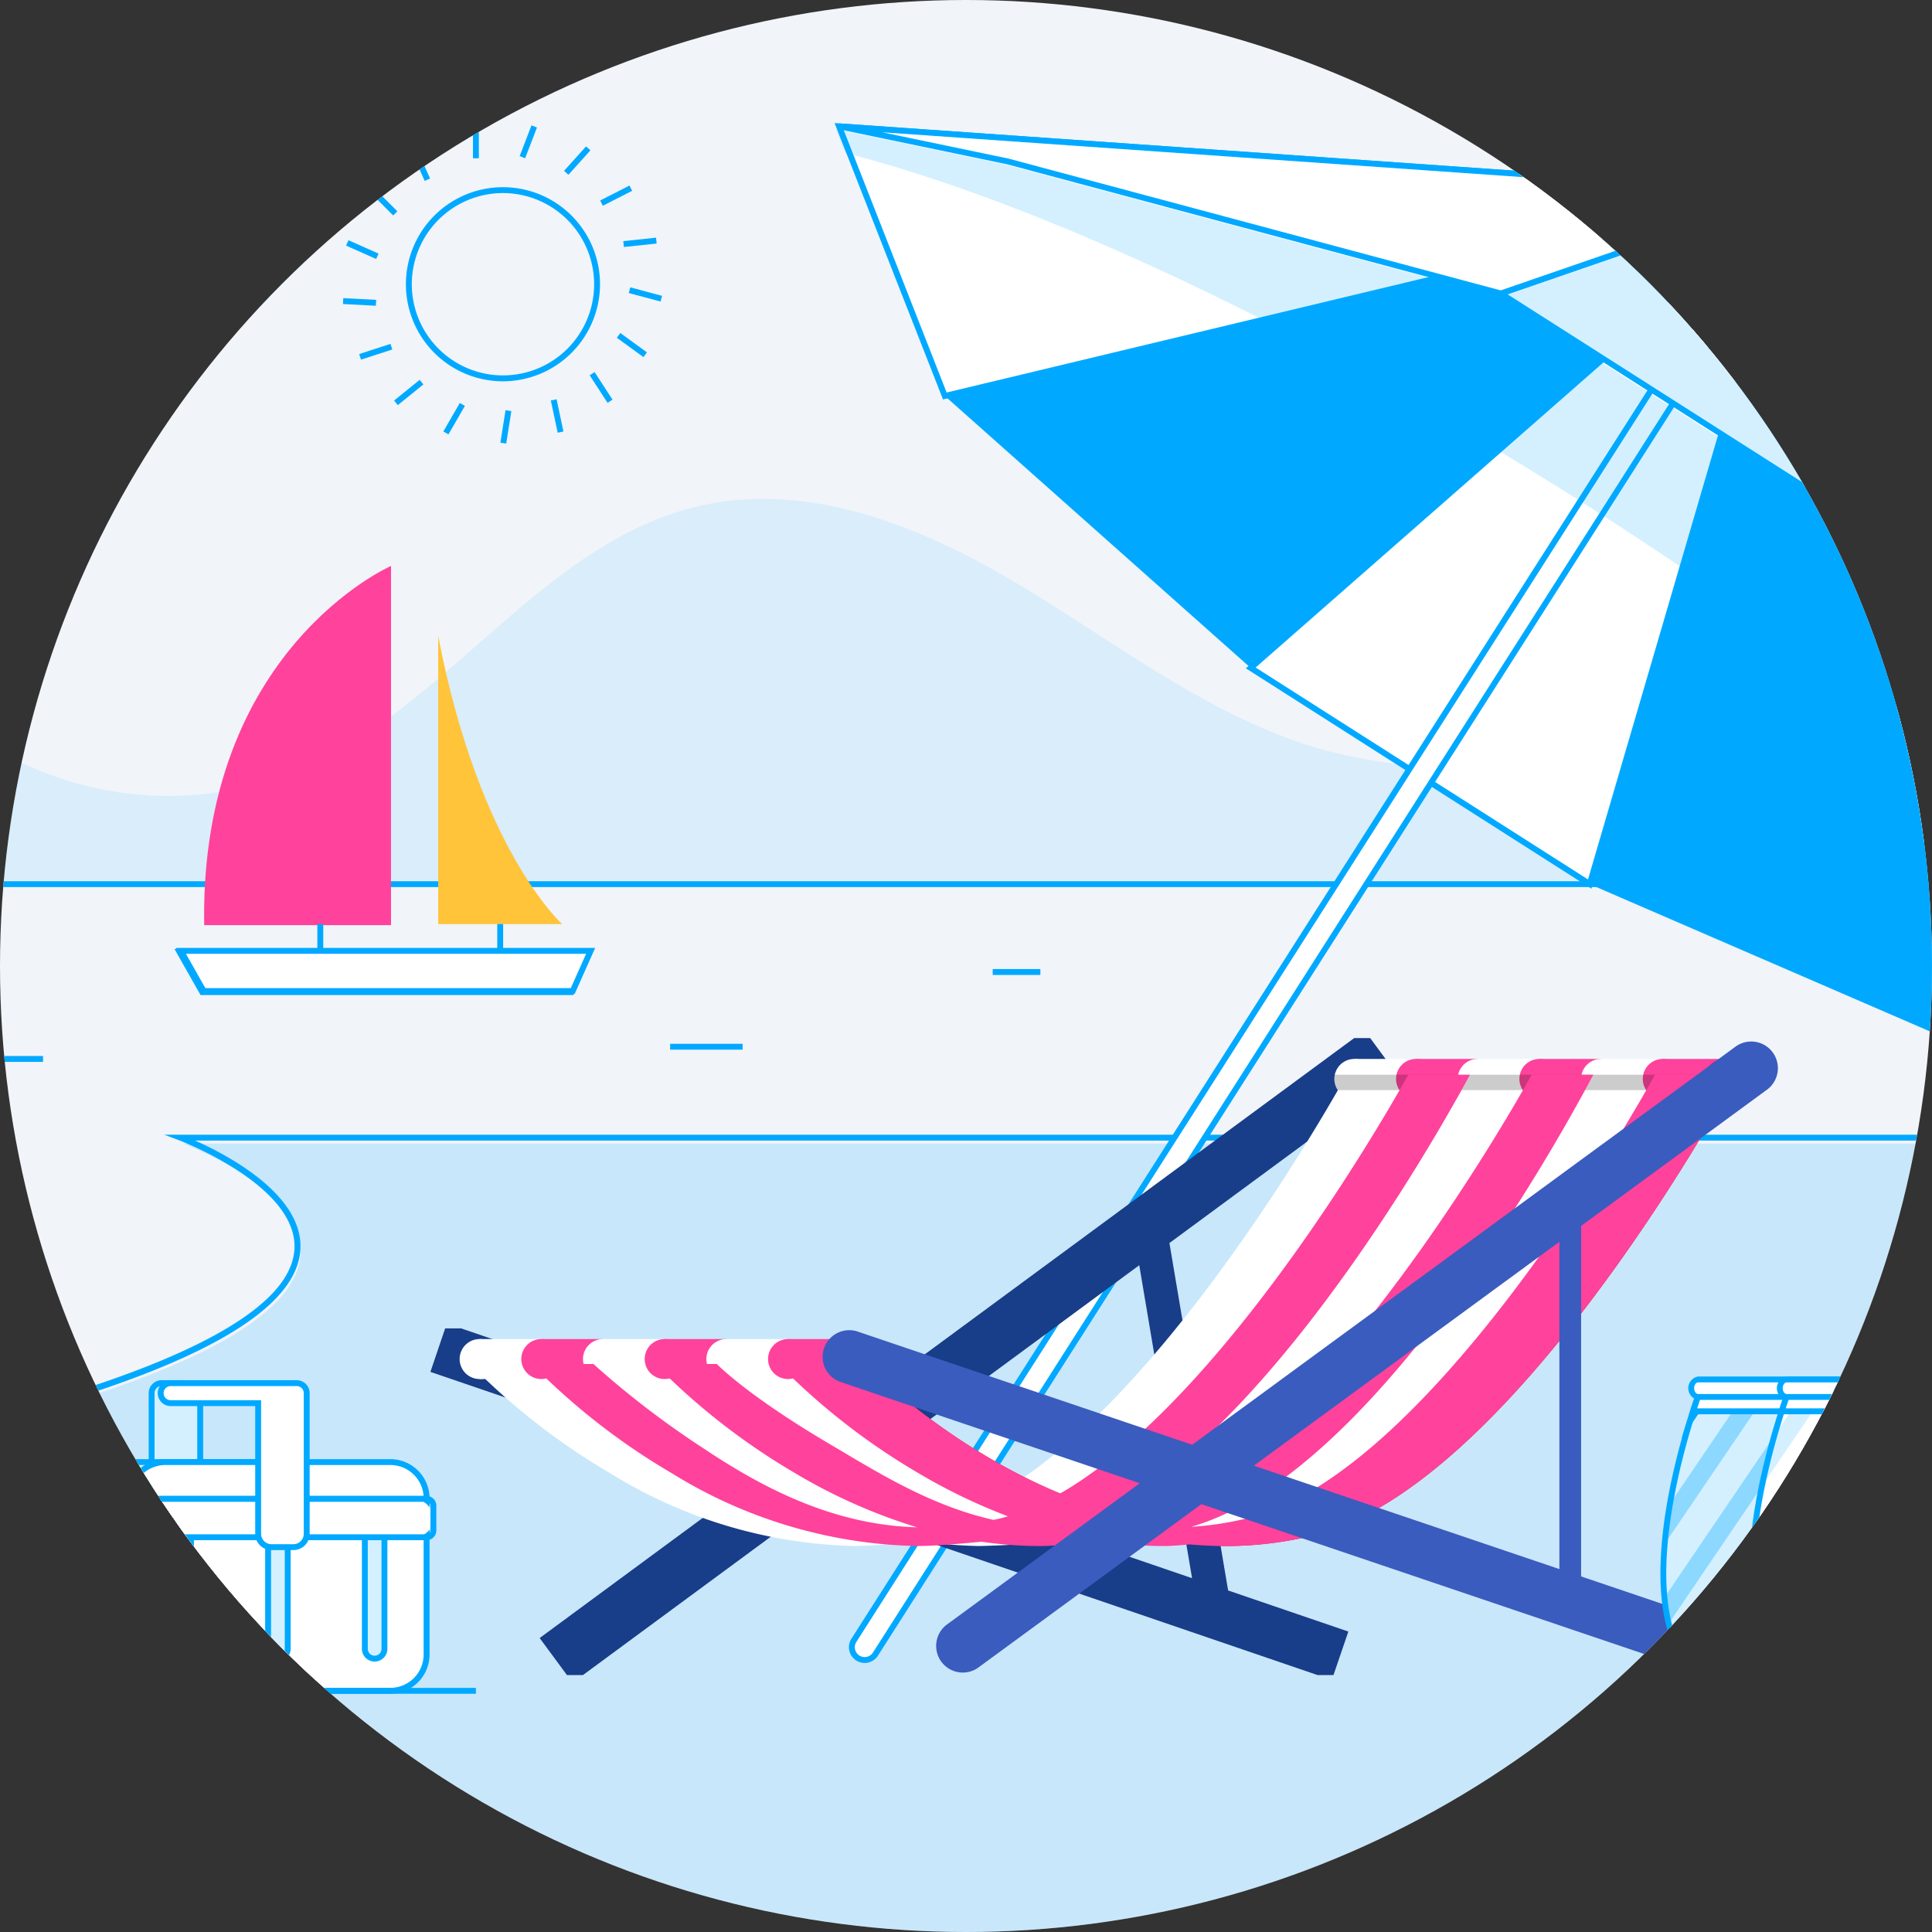 <svg xmlns="http://www.w3.org/2000/svg" xmlns:xlink="http://www.w3.org/1999/xlink" width="145" height="145" viewBox="0 0 145 145">
  <rect x="0" y="0" width="145" height="145" fill="#333333" stroke="none"/>
  <defs>
    <clipPath id="clip-path">
      <circle id="Elipse_1800" data-name="Elipse 1800" cx="72.5" cy="72.5" r="72.5" transform="translate(15796 -8717)" fill="red"/>
    </clipPath>
    <clipPath id="clip-path-2">
      <rect id="Rectángulo_6798" data-name="Rectángulo 6798" width="279.63" height="266.99" fill="none"/>
    </clipPath>
    <clipPath id="clip-path-4">
      <rect id="Rectángulo_6730" data-name="Rectángulo 6730" width="257.934" height="33.41" fill="none"/>
    </clipPath>
    <clipPath id="clip-path-6">
      <rect id="Rectángulo_6733" data-name="Rectángulo 6733" width="279.188" height="110.965" fill="none"/>
    </clipPath>
    <clipPath id="clip-path-7">
      <rect id="Rectángulo_6734" data-name="Rectángulo 6734" width="17.087" height="8.579" fill="none"/>
    </clipPath>
    <clipPath id="clip-path-9">
      <rect id="Rectángulo_6736" data-name="Rectángulo 6736" width="24.235" height="22.993" fill="none"/>
    </clipPath>
    <clipPath id="clip-path-10">
      <rect id="Rectángulo_6737" data-name="Rectángulo 6737" width="106.226" height="67.855" fill="none"/>
    </clipPath>
    <clipPath id="clip-path-11">
      <rect id="Rectángulo_6750" data-name="Rectángulo 6750" width="28.518" height="1.157" fill="none"/>
    </clipPath>
    <clipPath id="clip-path-12">
      <rect id="Rectángulo_6751" data-name="Rectángulo 6751" width="3.644" height="12.308" fill="none"/>
    </clipPath>
    <clipPath id="clip-path-13">
      <rect id="Rectángulo_6752" data-name="Rectángulo 6752" width="22.324" height="14.407" fill="none"/>
    </clipPath>
    <clipPath id="clip-path-14">
      <rect id="Rectángulo_6753" data-name="Rectángulo 6753" width="22.324" height="2.759" fill="none"/>
    </clipPath>
    <clipPath id="clip-path-15">
      <rect id="Rectángulo_6755" data-name="Rectángulo 6755" width="15.991" height="10.549" fill="none"/>
    </clipPath>
    <clipPath id="clip-path-16">
      <rect id="Rectángulo_6782" data-name="Rectángulo 6782" width="24.495" height="22.889" fill="none"/>
    </clipPath>
    <clipPath id="clip-path-17">
      <rect id="Rectángulo_6783" data-name="Rectángulo 6783" width="7.856" height="11.569" fill="none"/>
    </clipPath>
    <clipPath id="clip-path-18">
      <rect id="Rectángulo_6784" data-name="Rectángulo 6784" width="12.231" height="17.534" fill="none"/>
    </clipPath>
    <clipPath id="clip-path-19">
      <rect id="Rectángulo_6785" data-name="Rectángulo 6785" width="15.262" height="21.173" fill="none"/>
    </clipPath>
    <clipPath id="clip-path-20">
      <rect id="Rectángulo_6786" data-name="Rectángulo 6786" width="15.993" height="22.544" fill="none"/>
    </clipPath>
    <clipPath id="clip-path-21">
      <rect id="Rectángulo_6787" data-name="Rectángulo 6787" width="14.451" height="19.879" fill="none"/>
    </clipPath>
    <clipPath id="clip-path-22">
      <rect id="Rectángulo_6788" data-name="Rectángulo 6788" width="4.917" height="7.241" fill="none"/>
    </clipPath>
    <clipPath id="clip-path-23">
      <rect id="Rectángulo_6789" data-name="Rectángulo 6789" width="10.021" height="14.721" fill="none"/>
    </clipPath>
    <clipPath id="clip-path-24">
      <rect id="Rectángulo_6790" data-name="Rectángulo 6790" width="13.863" height="19.522" fill="none"/>
    </clipPath>
    <clipPath id="clip-path-25">
      <rect id="Rectángulo_6791" data-name="Rectángulo 6791" width="16.194" height="22.198" fill="none"/>
    </clipPath>
    <clipPath id="clip-path-26">
      <rect id="Rectángulo_6792" data-name="Rectángulo 6792" width="16.254" height="22.889" fill="none"/>
    </clipPath>
    <clipPath id="clip-path-27">
      <rect id="Rectángulo_6793" data-name="Rectángulo 6793" width="13.178" height="18.746" fill="none"/>
    </clipPath>
    <clipPath id="clip-path-28">
      <rect id="Rectángulo_6794" data-name="Rectángulo 6794" width="9.701" height="13.887" fill="none"/>
    </clipPath>
    <clipPath id="clip-path-29">
      <rect id="Rectángulo_6795" data-name="Rectángulo 6795" width="5.4" height="7.949" fill="none"/>
    </clipPath>
  </defs>
  <g id="Enmascarar_grupo_125" data-name="Enmascarar grupo 125" transform="translate(-15796 8717)" clip-path="url(#clip-path)">
    <g id="Grupo_24745" data-name="Grupo 24745" transform="translate(15724.685 -8786.995)">
      <g id="Grupo_24744" data-name="Grupo 24744" clip-path="url(#clip-path-2)">
        <path id="Trazado_24689" data-name="Trazado 24689" d="M0,0H274.227V266.789H0Z" transform="translate(3.467 0.001)" fill="#f1f4f9"/>
        <g id="Grupo_24669" data-name="Grupo 24669" transform="translate(0 0)">
          <g id="Grupo_24668" data-name="Grupo 24668" clip-path="url(#clip-path-2)">
            <g id="Grupo_24667" data-name="Grupo 24667" transform="translate(19.759 102.667)" opacity="0.1">
              <g id="Grupo_24666" data-name="Grupo 24666">
                <g id="Grupo_24665" data-name="Grupo 24665" clip-path="url(#clip-path-4)">
                  <path id="Trazado_24571" data-name="Trazado 24571" d="M326.776,466.7c-7.654-2.41-15.878-2.3-23.857-1.455-7.119.757-14.5,2.227-20.1,6.678-2.871,2.279-5.127,5.229-7.769,7.769a36.634,36.634,0,0,1-36.331,8.122c-7.835-2.649-14.473-7.891-21.586-12.113s-15.451-7.538-23.523-5.734c-11.758,2.628-18.842,14.962-29.9,19.748a25.737,25.737,0,0,1-22.059-.931c-6.992-3.756-12.533-10.887-20.428-11.71-6.513-.679-12.617,3.273-17.343,7.805s-8.813,9.887-14.446,13.227H347.367V479.676c-6.1-5.626-12.751-10.511-20.591-12.98" transform="translate(-89.432 -464.691)" fill="#00a9ff"/>
                </g>
              </g>
            </g>
          </g>
        </g>
        <rect id="Rectángulo_6732" data-name="Rectángulo 6732" width="241.963" height="0.442" transform="translate(37.667 136.129)" fill="#00a9ff"/>
        <g id="Grupo_24743" data-name="Grupo 24743" transform="translate(0 0)">
          <g id="Grupo_24742" data-name="Grupo 24742" clip-path="url(#clip-path-2)">
            <g id="Grupo_24672" data-name="Grupo 24672" transform="translate(0.442 155.824)" opacity="0.17">
              <g id="Grupo_24671" data-name="Grupo 24671">
                <g id="Grupo_24670" data-name="Grupo 24670" clip-path="url(#clip-path-6)">
                  <path id="Trazado_24572" data-name="Trazado 24572" d="M281.188,705.293H86.647s31.067,11.637-23.69,23.273c0,0-73.563,16.5-6.866,30.53,0,0,57.707,2.109-36.384,40.992,0,0-26.907,10.485-14.384,16.17H279.252Z" transform="translate(-2 -705.293)" fill="#00a9ff"/>
                </g>
              </g>
            </g>
            <path id="Trazado_24573" data-name="Trazado 24573" d="M3.452,814.095C1.12,813.032-.041,811.711,0,810.169c.157-5.729,17.125-12.433,17.847-12.716,20.213-8.387,34.947-15.718,43.79-21.787,7.138-4.9,10.47-8.974,9.9-12.112-1.112-6.17-17.077-6.827-17.239-6.833l-.038,0c-18.637-3.936-28.1-8.484-28.138-13.516-.027-4.041,5.873-8.228,17.536-12.445a166.644,166.644,0,0,1,17.465-5.123c14.458-3.085,31.792-8.142,32.285-14.719.359-4.791-8.535-8.193-8.625-8.226l-1.137-.428H279.408v.442H85.97c2.417,1.079,8.195,4.1,7.885,8.245-.412,5.5-11.39,10.585-32.631,15.117-.345.078-34.715,7.926-34.653,17.134.032,4.795,9.376,9.2,27.768,13.083.905.035,16.473.731,17.638,7.2,1.335,7.406-16.822,18.975-53.965,34.387-.178.07-17.421,6.879-17.57,12.318-.037,1.348,1.038,2.53,3.193,3.512Z" transform="translate(0 -547.105)" fill="#00a9ff"/>
            <path id="Trazado_24574" data-name="Trazado 24574" d="M1113.482,439.933a6.047,6.047,0,0,1-4.265-1.639,3.326,3.326,0,0,1-1.747.487,2.63,2.63,0,1,1,0-5.208,3.413,3.413,0,0,1,.9.121,6.093,6.093,0,0,1,10.17-.09,3.472,3.472,0,0,1,.459-.031,2.63,2.63,0,1,1,0,5.208,3.362,3.362,0,0,1-1.436-.317,6.155,6.155,0,0,1-4.084,1.469m-4.206-2.217.132.141a5.557,5.557,0,0,0,4.074,1.633,5.669,5.669,0,0,0,3.895-1.454l.116-.11.141.076a2.9,2.9,0,0,0,1.368.336,2.192,2.192,0,1,0,0-4.324,3.027,3.027,0,0,0-.542.049l-.165.03-.073-.15a5.617,5.617,0,0,0-9.53.107l-.082.183-.19-.065a2.952,2.952,0,0,0-.949-.155,2.192,2.192,0,1,0,0,4.324,2.851,2.851,0,0,0,1.649-.51Z" transform="translate(-860.454 -335.709)" fill="#00a9ff"/>
            <g id="Grupo_24675" data-name="Grupo 24675" transform="translate(242.462 95.977)" opacity="0.17">
              <g id="Grupo_24674" data-name="Grupo 24674">
                <g id="Grupo_24673" data-name="Grupo 24673" clip-path="url(#clip-path-7)">
                  <path id="Trazado_24575" data-name="Trazado 24575" d="M1111.74,437.071a3.25,3.25,0,0,0-.582.053,5.834,5.834,0,0,0-9.93.114,3.172,3.172,0,0,0-1.02-.167,2.411,2.411,0,1,0,0,4.766,3.054,3.054,0,0,0,1.777-.552,5.8,5.8,0,0,0,4.235,1.7,5.878,5.878,0,0,0,4.047-1.515,3.107,3.107,0,0,0,1.473.363,2.411,2.411,0,1,0,0-4.766" transform="translate(-1097.431 -434.41)" fill="#00a9ff"/>
                </g>
              </g>
            </g>
            <g id="Grupo_24678" data-name="Grupo 24678" transform="translate(48.508 98.754)" opacity="0.17">
              <g id="Grupo_24677" data-name="Grupo 24677">
                <g id="Grupo_24676" data-name="Grupo 24676" clip-path="url(#clip-path-7)">
                  <path id="Trazado_24576" data-name="Trazado 24576" d="M233.865,449.644a3.243,3.243,0,0,0-.582.053,5.835,5.835,0,0,0-9.93.114,3.171,3.171,0,0,0-1.02-.167,2.411,2.411,0,1,0,0,4.766,3.055,3.055,0,0,0,1.777-.552,5.8,5.8,0,0,0,4.235,1.7,5.878,5.878,0,0,0,4.047-1.515,3.107,3.107,0,0,0,1.473.363,2.411,2.411,0,1,0,0-4.766" transform="translate(-219.556 -446.983)" fill="#00a9ff"/>
                </g>
              </g>
            </g>
            <path id="Trazado_24577" data-name="Trazado 24577" d="M238.271,451.654a6.046,6.046,0,0,1-4.265-1.639,3.326,3.326,0,0,1-1.747.487,2.63,2.63,0,1,1,0-5.208,3.412,3.412,0,0,1,.9.121,6.093,6.093,0,0,1,10.17-.09,3.472,3.472,0,0,1,.459-.031,2.63,2.63,0,1,1,0,5.208,3.364,3.364,0,0,1-1.436-.317,6.157,6.157,0,0,1-4.084,1.469m-4.206-2.217.132.141a5.557,5.557,0,0,0,4.074,1.633,5.67,5.67,0,0,0,3.895-1.454l.116-.11.141.076a2.9,2.9,0,0,0,1.368.336,2.192,2.192,0,1,0,0-4.324,3.022,3.022,0,0,0-.542.049l-.165.03-.074-.15a5.617,5.617,0,0,0-9.53.107l-.082.183-.19-.064a2.951,2.951,0,0,0-.949-.155,2.192,2.192,0,1,0,0,4.324,2.85,2.85,0,0,0,1.648-.51Z" transform="translate(-178.609 -344.841)" fill="#00a9ff"/>
            <path id="Trazado_24578" data-name="Trazado 24578" d="M944.525,446.452l21.7-1.342-34.708-62.73Z" transform="translate(-725.71 -297.899)" fill="#fff"/>
            <path id="Trazado_24579" data-name="Trazado 24579" d="M942.576,441.872l-.039-.188-13.3-65.48L964.815,440.5Zm-12.329-62.939,12.685,62.474L964.09,440.1Z" transform="translate(-723.939 -293.087)" fill="#00a9ff"/>
            <path id="Trazado_24580" data-name="Trazado 24580" d="M615.75,379.959l-7.938-20.24,71.518,5.007Z" transform="translate(-473.524 -280.245)" fill="#fff"/>
            <path id="Trazado_24581" data-name="Trazado 24581" d="M614.439,379.355,606.3,358.611l.349.025,72.952,5.107ZM606.97,359.1l7.74,19.735,62-14.853Z" transform="translate(-472.349 -279.381)" fill="#00a9ff"/>
            <path id="Trazado_24582" data-name="Trazado 24582" d="M788.273,382.38l-40.622,35.645,25.44,16.222Z" transform="translate(-582.468 -297.899)" fill="#fff"/>
            <path id="Trazado_24583" data-name="Trazado 24583" d="M771.927,432.24l-.248-.158L745.991,415.7l.221-.194,41.194-36.146Zm-25.2-16.6,24.944,15.906L786.555,380.7Z" transform="translate(-581.174 -295.547)" fill="#00a9ff"/>
            <path id="Trazado_24584" data-name="Trazado 24584" d="M707.321,382.38l-63.58,15.233L666.7,418.025Z" transform="translate(-501.515 -297.899)" fill="#00a9ff"/>
            <path id="Trazado_24585" data-name="Trazado 24585" d="M613.127,461.7a.96.96,0,0,1-.808-1.476l74.55-116.909a.96.96,0,1,1,1.618,1.032L613.937,461.257a.961.961,0,0,1-.811.444" transform="translate(-476.918 -267.12)" fill="#fff"/>
            <path id="Trazado_24586" data-name="Trazado 24586" d="M612.348,461.145a1.181,1.181,0,0,1-.995-1.816L685.9,342.42a1.181,1.181,0,1,1,1.991,1.27L613.345,460.6a1.179,1.179,0,0,1-1,.546M686.9,342.317a.74.74,0,0,0-.624.342l-74.55,116.908a.739.739,0,1,0,1.247.794l74.549-116.908a.738.738,0,0,0-.621-1.136" transform="translate(-476.139 -266.343)" fill="#00a9ff"/>
            <path id="Trazado_24587" data-name="Trazado 24587" d="M877.98,382.38l13.009,64.072-28.192-12.2Z" transform="translate(-672.175 -297.899)" fill="#00a9ff"/>
            <path id="Trazado_24588" data-name="Trazado 24588" d="M854.461,382.38l-21.852,7.539,24.234,15.453Z" transform="translate(-648.656 -297.899)" fill="#fff"/>
            <path id="Trazado_24589" data-name="Trazado 24589" d="M855.332,404.749,830.326,388.8l22.548-7.779Zm-24-15.826L854.8,403.884l-2.306-22.261Z" transform="translate(-646.877 -296.842)" fill="#00a9ff"/>
            <g id="Grupo_24681" data-name="Grupo 24681" transform="translate(183.992 84.481)" opacity="0.17">
              <g id="Grupo_24680" data-name="Grupo 24680">
                <g id="Grupo_24679" data-name="Grupo 24679" clip-path="url(#clip-path-9)">
                  <path id="Trazado_24590" data-name="Trazado 24590" d="M854.637,382.38l-21.852,7.539,24.234,15.453Z" transform="translate(-832.785 -382.38)" fill="#00a9ff"/>
                </g>
              </g>
            </g>
            <path id="Trazado_24591" data-name="Trazado 24591" d="M607.812,359.719l12.664,2.637,37,9.909,21.852-7.539Z" transform="translate(-473.524 -280.245)" fill="#fff"/>
            <path id="Trazado_24592" data-name="Trazado 24592" d="M657.327,371.72l-.065-.017-37-9.909-12.652-2.634.061-.436,72.6,5.082Zm-46.439-12.329,9.474,1.973,36.948,9.894,20.764-7.164Z" transform="translate(-473.365 -279.468)" fill="#00a9ff"/>
            <path id="Trazado_24593" data-name="Trazado 24593" d="M931.657,382.291l2.351,22.688L958.6,434.347l7.733,10.37-34.571-62.836c-.033-.059-.112.343-.1.41" transform="translate(-725.82 -297.505)" fill="#fff"/>
            <path id="Trazado_24594" data-name="Trazado 24594" d="M965.382,443.917l-7.733-10.369-24.628-29.41-.007-.067-2.351-22.688c0-.005,0-.571.249-.649l.172-.054.1.164,34.572,62.836Zm-31.935-39.959L958,433.274l5.827,7.813-32.684-59.4Z" transform="translate(-725.046 -296.574)" fill="#00a9ff"/>
            <g id="Grupo_24684" data-name="Grupo 24684" transform="translate(134.067 79.696)" opacity="0.17">
              <g id="Grupo_24683" data-name="Grupo 24683">
                <g id="Grupo_24682" data-name="Grupo 24682" clip-path="url(#clip-path-10)">
                  <path id="Trazado_24595" data-name="Trazado 24595" d="M663.418,389.112c21.141,13.481,38.316,27.979,47.711,39.462l1.91-.118-7.733-10.369-24.592-29.368-24.234-15.453-37-9.909-12.664-2.637.7,1.782c14.376,3.674,34.766,13.13,55.906,26.61" transform="translate(-606.813 -360.72)" fill="#00a9ff"/>
                </g>
              </g>
            </g>
            <path id="Trazado_24596" data-name="Trazado 24596" d="M524.839,687.04h0l-.375-2.218,17.115-12.606-2.047-2.779h-1.2l-41.452,30.531-25.573-8.74h-1.2L469,694.492l24.122,8.245L477.2,714.467l2.047,2.779h1.2l17.476-12.872,1.967.672h0l35.692,12.2h1.195l1.116-3.266-9.023-3.084ZM501.678,701.6,522.2,686.486l3.963,23.489Z" transform="translate(-365.382 -521.534)" fill="#183d89"/>
            <rect id="Rectángulo_6738" data-name="Rectángulo 6738" width="4.63" height="2.999" transform="translate(130.46 170.495)" fill="#ff429b"/>
            <rect id="Rectángulo_6739" data-name="Rectángulo 6739" width="4.629" height="2.999" transform="translate(125.831 170.495)" fill="#fff"/>
            <rect id="Rectángulo_6740" data-name="Rectángulo 6740" width="4.63" height="2.999" transform="translate(121.201 170.495)" fill="#ff429b"/>
            <rect id="Rectángulo_6741" data-name="Rectángulo 6741" width="4.629" height="2.999" transform="translate(116.571 170.495)" fill="#fff"/>
            <rect id="Rectángulo_6742" data-name="Rectángulo 6742" width="4.63" height="2.999" transform="translate(111.942 170.495)" fill="#ff429b"/>
            <path id="Trazado_24597" data-name="Trazado 24597" d="M481.926,773.194a1.5,1.5,0,1,1-1.5-1.5,1.5,1.5,0,0,1,1.5,1.5" transform="translate(-373.115 -601.2)" fill="#fff"/>
            <path id="Trazado_24598" data-name="Trazado 24598" d="M511.341,717.256a36.324,36.324,0,0,1-18.383-5.479,50.208,50.208,0,0,1-10.49-8.185h4.63c.04.043,4.38,3.439,9.259,6.567,5.549,3.556,11.753,7.339,21.263,5.025,14.282-3.474,30.47-33,30.631-33.3h4.63c-5.2,11.009-15.768,30.76-34.947,34.592a33.611,33.611,0,0,1-6.592.782" transform="translate(-375.873 -531.23)" fill="#fff"/>
            <rect id="Rectángulo_6743" data-name="Rectángulo 6743" width="4.63" height="2.999" transform="translate(107.312 170.495)" fill="#fff"/>
            <rect id="Rectángulo_6744" data-name="Rectángulo 6744" width="4.629" height="2.999" transform="translate(172.961 149.47)" fill="#fff"/>
            <rect id="Rectángulo_6745" data-name="Rectángulo 6745" width="4.63" height="2.999" transform="translate(177.591 149.47)" fill="#ff429b"/>
            <rect id="Rectángulo_6746" data-name="Rectángulo 6746" width="4.629" height="2.999" transform="translate(182.221 149.47)" fill="#fff"/>
            <rect id="Rectángulo_6747" data-name="Rectángulo 6747" width="4.63" height="2.999" transform="translate(186.85 149.47)" fill="#ff429b"/>
            <rect id="Rectángulo_6748" data-name="Rectángulo 6748" width="4.629" height="2.999" transform="translate(191.48 149.47)" fill="#fff"/>
            <rect id="Rectángulo_6749" data-name="Rectángulo 6749" width="4.63" height="2.999" transform="translate(196.109 149.47)" fill="#ff429b"/>
            <path id="Trazado_24599" data-name="Trazado 24599" d="M779.068,678.029a1.5,1.5,0,1,1-1.5-1.5,1.5,1.5,0,0,1,1.5,1.5" transform="translate(-604.607 -527.06)" fill="#fff"/>
            <path id="Trazado_24600" data-name="Trazado 24600" d="M800.024,678.029a1.5,1.5,0,1,1-1.5-1.5,1.5,1.5,0,0,1,1.5,1.5" transform="translate(-620.933 -527.06)" fill="#ff429b"/>
            <path id="Trazado_24601" data-name="Trazado 24601" d="M502.882,773.194a1.5,1.5,0,1,1-1.5-1.5,1.5,1.5,0,0,1,1.5,1.5" transform="translate(-389.441 -601.2)" fill="#ff429b"/>
            <path id="Trazado_24602" data-name="Trazado 24602" d="M820.978,678.029a1.5,1.5,0,1,1-1.5-1.5,1.5,1.5,0,0,1,1.5,1.5" transform="translate(-637.258 -527.06)" fill="#fff"/>
            <path id="Trazado_24603" data-name="Trazado 24603" d="M523.835,773.194a1.5,1.5,0,1,1-1.5-1.5,1.5,1.5,0,0,1,1.5,1.5" transform="translate(-405.765 -601.2)" fill="#fff"/>
            <path id="Trazado_24604" data-name="Trazado 24604" d="M553.251,717.256a36.323,36.323,0,0,1-18.384-5.479,50.216,50.216,0,0,1-10.49-8.185h4.63a41.522,41.522,0,0,0,8.89,6.567c5.679,3.344,12.122,7.339,21.632,5.025,14.282-3.474,30.469-33,30.631-33.3h4.63c-.533,1.976-15.989,30.744-30.842,34.357a72.944,72.944,0,0,1-10.7,1.017" transform="translate(-408.523 -531.23)" fill="#fff"/>
            <path id="Trazado_24605" data-name="Trazado 24605" d="M841.932,678.029a1.5,1.5,0,1,1-1.5-1.5,1.5,1.5,0,0,1,1.5,1.5" transform="translate(-653.583 -527.06)" fill="#ff429b"/>
            <path id="Trazado_24606" data-name="Trazado 24606" d="M544.791,773.194a1.5,1.5,0,1,1-1.5-1.5,1.5,1.5,0,0,1,1.5,1.5" transform="translate(-422.091 -601.2)" fill="#ff429b"/>
            <path id="Trazado_24607" data-name="Trazado 24607" d="M862.886,678.029a1.5,1.5,0,1,1-1.5-1.5,1.5,1.5,0,0,1,1.5,1.5" transform="translate(-669.907 -527.06)" fill="#fff"/>
            <path id="Trazado_24608" data-name="Trazado 24608" d="M565.745,773.194a1.5,1.5,0,1,1-1.5-1.5,1.5,1.5,0,0,1,1.5,1.5" transform="translate(-438.415 -601.2)" fill="#fff"/>
            <path id="Trazado_24609" data-name="Trazado 24609" d="M595.16,717.256a36.324,36.324,0,0,1-18.384-5.479,50.2,50.2,0,0,1-10.49-8.185h4.63a59.859,59.859,0,0,0,9.368,6.544c5.679,3.344,11.645,7.361,21.154,5.048,14.282-3.474,30.469-33,30.631-33.3h4.63c-.672,1.237-15.939,31.014-30.791,34.627-2.147.522-8.508.747-10.748.747" transform="translate(-441.173 -531.23)" fill="#fff"/>
            <path id="Trazado_24610" data-name="Trazado 24610" d="M883.843,678.029a1.5,1.5,0,1,1-1.5-1.5,1.5,1.5,0,0,1,1.5,1.5" transform="translate(-686.234 -527.06)" fill="#ff429b"/>
            <path id="Trazado_24611" data-name="Trazado 24611" d="M586.7,773.194a1.5,1.5,0,1,1-1.5-1.5,1.5,1.5,0,0,1,1.5,1.5" transform="translate(-454.741 -601.2)" fill="#ff429b"/>
            <path id="Trazado_24612" data-name="Trazado 24612" d="M637.07,717.256a36.323,36.323,0,0,1-18.384-5.479,50.212,50.212,0,0,1-10.49-8.185l.975-.9a49.843,49.843,0,0,0,10.222,7.961c5.679,3.345,14.445,6.845,23.955,4.532,14.283-3.474,30.47-33,30.631-33.3l1.167.634c-.672,1.237-16.632,30.345-31.484,33.958a27.835,27.835,0,0,1-6.592.782" transform="translate(-473.823 -531.23)" fill="#db1b1b"/>
            <g id="Grupo_24687" data-name="Grupo 24687" transform="translate(171.462 150.652)" opacity="0.2">
              <g id="Grupo_24686" data-name="Grupo 24686">
                <g id="Grupo_24685" data-name="Grupo 24685" clip-path="url(#clip-path-11)">
                  <path id="Trazado_24613" data-name="Trazado 24613" d="M776.07,682.2a1.493,1.493,0,0,0,.257.84h28.261v-1.157H776.1a1.51,1.51,0,0,0-.034.317" transform="translate(-776.07 -681.882)"/>
                </g>
              </g>
            </g>
            <path id="Trazado_24614" data-name="Trazado 24614" d="M592.354,681.882h-4.629c-.162.3-16.349,29.828-30.632,33.3a23.652,23.652,0,0,1-4.151.632l-.038,0c14.683-4.163,29.527-32.708,30.191-33.93h-4.629c-.16.294-15.97,29.133-30.126,33.165-.576-.141-1.141-.3-1.7-.463,13.538-7.109,26.582-31.575,27.194-32.7h-4.63c-.145.267-13.152,23.992-26.128,31.428a42.87,42.87,0,0,1-5.31-2.658,49.855,49.855,0,0,1-10.222-7.962l-.975.9h-4.63a50.191,50.191,0,0,0,10.49,8.185,43.307,43.307,0,0,0,6.733,3.247c-.2.057-.393.112-.59.16-.165.04-.329.074-.493.11-4.786-1.074-8.767-3.613-12.292-5.69-6.2-3.652-8.437-5.97-8.477-6.013h-4.63a50.206,50.206,0,0,0,10.49,8.185,41.676,41.676,0,0,0,9.176,4.076c-6.6-.189-12-3.224-16.219-6.048a67.11,67.11,0,0,1-8.077-6.212h-4.63a50.208,50.208,0,0,0,10.49,8.185,36.322,36.322,0,0,0,18.383,5.479c1.06,0,2.95-.132,4.875-.326a30.3,30.3,0,0,0,4.385.326c.981,0,2.764-.149,4.64-.36a30.377,30.377,0,0,0,4.619.36c.489,0,1.187-.046,2-.122.88.078,1.757.122,2.628.122a27.838,27.838,0,0,0,6.592-.782c14.852-3.613,30.812-32.72,31.484-33.958Z" transform="translate(-392.198 -531.23)" fill="#ff429b"/>
            <path id="Trazado_24615" data-name="Trazado 24615" d="M904.8,678.029a1.5,1.5,0,1,1-1.5-1.5,1.5,1.5,0,0,1,1.5,1.5" transform="translate(-702.557 -527.06)" fill="#ce1978"/>
            <path id="Trazado_24616" data-name="Trazado 24616" d="M607.655,773.194a1.5,1.5,0,1,1-1.5-1.5,1.5,1.5,0,0,1,1.5,1.5" transform="translate(-471.066 -601.2)" fill="#ff429b"/>
            <path id="Trazado_24617" data-name="Trazado 24617" d="M377.256,787.412a.75.75,0,0,0-.749-.751h-1.465a.75.75,0,0,0-.75.751v10.557a1,1,0,0,0,1,1h1.644a1,1,0,0,0,1-1V787.412Z" transform="translate(-291.598 -612.859)" fill="#fff"/>
            <path id="Trazado_24618" data-name="Trazado 24618" d="M376.158,798.411h-1.644a1.222,1.222,0,0,1-1.221-1.221V786.633a.973.973,0,0,1,.971-.972h1.465a.972.972,0,0,1,.945.751h.706V797.19a1.222,1.222,0,0,1-1.221,1.221M374.264,786.1a.53.53,0,0,0-.529.53V797.19a.78.78,0,0,0,.779.779h1.644a.78.78,0,0,0,.779-.779V786.854h-.681v-.221a.53.53,0,0,0-.528-.53Z" transform="translate(-290.819 -612.08)" fill="#00a9ff"/>
            <g id="Grupo_24690" data-name="Grupo 24690" transform="translate(82.695 173.908)" opacity="0.17">
              <g id="Grupo_24689" data-name="Grupo 24689">
                <g id="Grupo_24688" data-name="Grupo 24688" clip-path="url(#clip-path-12)">
                  <path id="Trazado_24619" data-name="Trazado 24619" d="M377.256,787.9a.75.75,0,0,0-.749-.751h-1.465a.75.75,0,0,0-.75.751v10.557a1,1,0,0,0,1,1h1.644a1,1,0,0,0,1-1V787.9Z" transform="translate(-374.293 -787.144)" fill="#00a9ff"/>
                </g>
              </g>
            </g>
            <path id="Trazado_24620" data-name="Trazado 24620" d="M382.4,832.652a.667.667,0,1,1-.666-.666.666.666,0,0,1,.666.666" transform="translate(-296.872 -648.171)" fill="#fff"/>
            <path id="Trazado_24621" data-name="Trazado 24621" d="M380.95,832.76a.887.887,0,1,1,.887-.887.889.889,0,0,1-.887.887m0-1.333a.445.445,0,1,0,.445.446.446.446,0,0,0-.445-.446" transform="translate(-296.093 -647.391)" fill="#00a9ff"/>
            <path id="Trazado_24622" data-name="Trazado 24622" d="M330.477,825.977v11.684a2.723,2.723,0,0,0,2.723,2.722h16.879a2.722,2.722,0,0,0,2.722-2.722V825.977Z" transform="translate(-257.463 -643.489)" fill="#fff"/>
            <path id="Trazado_24623" data-name="Trazado 24623" d="M349.3,839.826H332.421a2.947,2.947,0,0,1-2.944-2.943V824.977h22.766v11.905a2.947,2.947,0,0,1-2.943,2.943m-19.381-14.407v11.463a2.5,2.5,0,0,0,2.5,2.5H349.3a2.5,2.5,0,0,0,2.5-2.5V825.419Z" transform="translate(-256.684 -642.71)" fill="#00a9ff"/>
            <g id="Grupo_24693" data-name="Grupo 24693" transform="translate(73.029 182.488)" opacity="0.17">
              <g id="Grupo_24692" data-name="Grupo 24692">
                <g id="Grupo_24691" data-name="Grupo 24691" clip-path="url(#clip-path-13)">
                  <path id="Trazado_24624" data-name="Trazado 24624" d="M330.541,825.977v11.684a2.723,2.723,0,0,0,2.723,2.722h16.879a2.722,2.722,0,0,0,2.722-2.722V825.977Z" transform="translate(-330.541 -825.977)" fill="#00a9ff"/>
                </g>
              </g>
            </g>
            <path id="Trazado_24625" data-name="Trazado 24625" d="M350.079,813.487H333.2a2.722,2.722,0,0,0-2.723,2.722v.037H352.8v-.037a2.722,2.722,0,0,0-2.722-2.722" transform="translate(-257.463 -633.759)" fill="#fff"/>
            <path id="Trazado_24626" data-name="Trazado 24626" d="M352.243,815.688H329.477v-.258a2.947,2.947,0,0,1,2.944-2.943H349.3a2.946,2.946,0,0,1,2.943,2.943Zm-22.317-.442h21.869a2.5,2.5,0,0,0-2.495-2.318H332.421a2.5,2.5,0,0,0-2.5,2.318" transform="translate(-256.684 -632.98)" fill="#00a9ff"/>
            <g id="Grupo_24696" data-name="Grupo 24696" transform="translate(72.831 179.868)" opacity="0.17">
              <g id="Grupo_24695" data-name="Grupo 24695">
                <g id="Grupo_24694" data-name="Grupo 24694" clip-path="url(#clip-path-14)">
                  <path id="Trazado_24627" data-name="Trazado 24627" d="M349.249,814.119H332.37a2.722,2.722,0,0,0-2.723,2.722v.037h22.324v-.037a2.722,2.722,0,0,0-2.722-2.722" transform="translate(-329.647 -814.119)" fill="#00a9ff"/>
                </g>
              </g>
            </g>
            <path id="Rectángulo_6754" data-name="Rectángulo 6754" d="M1.44,0H21.9a1.44,1.44,0,0,1,1.44,1.44v0a1.44,1.44,0,0,1-1.44,1.44H1.441A1.441,1.441,0,0,1,0,1.44v0A1.44,1.44,0,0,1,1.44,0Z" transform="translate(72.506 182.488)" fill="#fff"/>
            <path id="Trazado_24628" data-name="Trazado 24628" d="M350.229,828.3H327.905a.73.73,0,0,1-.729-.73v-1.864a.73.73,0,0,1,.729-.729h22.324a.73.73,0,0,1,.73.729v1.864a.73.73,0,0,1-.73.73m-22.324-2.882a.288.288,0,0,0-.287.288v1.864a.288.288,0,0,0,.287.288h22.324a.288.288,0,0,0,.288-.288v-1.864a.288.288,0,0,0-.288-.288Z" transform="translate(-254.891 -642.71)" fill="#00a9ff"/>
            <path id="Trazado_24629" data-name="Trazado 24629" d="M366.665,825.977v11.684a2.723,2.723,0,0,0,2.723,2.722h16.879a2.723,2.723,0,0,0,2.723-2.722V825.977Z" transform="translate(-285.655 -643.489)" fill="#fff"/>
            <path id="Trazado_24630" data-name="Trazado 24630" d="M385.489,839.826H368.61a2.947,2.947,0,0,1-2.944-2.943V824.977h22.766v11.905a2.947,2.947,0,0,1-2.944,2.943m-19.381-14.407v11.463a2.5,2.5,0,0,0,2.5,2.5h16.879a2.5,2.5,0,0,0,2.5-2.5V825.419Z" transform="translate(-284.877 -642.71)" fill="#00a9ff"/>
            <path id="Trazado_24631" data-name="Trazado 24631" d="M386.268,813.487H369.389a2.723,2.723,0,0,0-2.723,2.722v.037h22.325v-.037a2.722,2.722,0,0,0-2.723-2.722" transform="translate(-285.656 -633.759)" fill="#fff"/>
            <path id="Trazado_24632" data-name="Trazado 24632" d="M388.432,815.688H365.666v-.258a2.947,2.947,0,0,1,2.944-2.943h16.879a2.946,2.946,0,0,1,2.944,2.943Zm-22.318-.442h21.869a2.5,2.5,0,0,0-2.5-2.318H368.61a2.5,2.5,0,0,0-2.5,2.318" transform="translate(-284.877 -632.98)" fill="#00a9ff"/>
            <path id="Trazado_24633" data-name="Trazado 24633" d="M382.47,842.312a.736.736,0,0,1-1.472,0v-9.077a.736.736,0,0,1,1.472,0Z" transform="translate(-296.822 -648.57)" fill="#fff"/>
            <path id="Trazado_24634" data-name="Trazado 24634" d="M380.955,842.49a.958.958,0,0,1-.957-.957v-9.077a.957.957,0,0,1,1.914,0v9.077a.958.958,0,0,1-.957.957m0-10.549a.516.516,0,0,0-.515.515v9.077a.515.515,0,1,0,1.03,0v-9.077a.516.516,0,0,0-.515-.515" transform="translate(-296.043 -647.791)" fill="#00a9ff"/>
            <path id="Trazado_24635" data-name="Trazado 24635" d="M415.33,842.312a.736.736,0,1,1-1.472,0v-9.077a.736.736,0,1,1,1.472,0Z" transform="translate(-322.422 -648.57)" fill="#fff"/>
            <path id="Trazado_24636" data-name="Trazado 24636" d="M413.815,842.49a.958.958,0,0,1-.957-.957v-9.077a.957.957,0,1,1,1.914,0v9.077a.958.958,0,0,1-.956.957m0-10.549a.516.516,0,0,0-.515.515v9.077a.515.515,0,1,0,1.03,0v-9.077a.515.515,0,0,0-.515-.515" transform="translate(-321.643 -647.791)" fill="#00a9ff"/>
            <path id="Trazado_24637" data-name="Trazado 24637" d="M448.187,842.312a.736.736,0,1,1-1.472,0v-9.077a.736.736,0,0,1,1.472,0Z" transform="translate(-348.019 -648.57)" fill="#fff"/>
            <path id="Trazado_24638" data-name="Trazado 24638" d="M446.672,842.49a.958.958,0,0,1-.957-.957v-9.077a.957.957,0,0,1,1.914,0v9.077a.958.958,0,0,1-.957.957m0-10.549a.516.516,0,0,0-.515.515v9.077a.515.515,0,1,0,1.03,0v-9.077a.516.516,0,0,0-.515-.515" transform="translate(-347.24 -647.791)" fill="#00a9ff"/>
            <g id="Grupo_24699" data-name="Grupo 24699" transform="translate(84.176 183.902)" opacity="0.17">
              <g id="Grupo_24698" data-name="Grupo 24698">
                <g id="Grupo_24697" data-name="Grupo 24697" clip-path="url(#clip-path-15)">
                  <path id="Trazado_24639" data-name="Trazado 24639" d="M382.47,842.192a.736.736,0,1,1-1.472,0v-9.077a.736.736,0,0,1,1.472,0Z" transform="translate(-380.998 -832.379)" fill="#00a9ff"/>
                  <path id="Trazado_24640" data-name="Trazado 24640" d="M415.33,842.192a.736.736,0,1,1-1.472,0v-9.077a.736.736,0,1,1,1.472,0Z" transform="translate(-406.598 -832.379)" fill="#00a9ff"/>
                  <path id="Trazado_24641" data-name="Trazado 24641" d="M448.187,842.192a.736.736,0,1,1-1.472,0v-9.077a.736.736,0,0,1,1.472,0Z" transform="translate(-432.196 -832.379)" fill="#00a9ff"/>
                </g>
              </g>
            </g>
            <rect id="Rectángulo_6756" data-name="Rectángulo 6756" width="23.341" height="2.881" rx="1.441" transform="translate(80.501 182.488)" fill="#fff"/>
            <path id="Trazado_24642" data-name="Trazado 24642" d="M386.419,828.3H364.094a.73.73,0,0,1-.729-.73v-1.864a.73.73,0,0,1,.729-.729h22.324a.73.73,0,0,1,.729.729v1.864a.73.73,0,0,1-.729.73m-22.324-2.882a.288.288,0,0,0-.287.288v1.864a.288.288,0,0,0,.287.288h22.324a.288.288,0,0,0,.287-.288v-1.864a.288.288,0,0,0-.287-.288Z" transform="translate(-283.084 -642.71)" fill="#00a9ff"/>
            <path id="Trazado_24643" data-name="Trazado 24643" d="M415.5,832.652a.667.667,0,1,1-.666-.666.666.666,0,0,1,.666.666" transform="translate(-322.666 -648.171)" fill="#fff"/>
            <path id="Trazado_24644" data-name="Trazado 24644" d="M414.059,832.76a.887.887,0,1,1,.887-.887.889.889,0,0,1-.887.887m0-1.333a.445.445,0,1,0,.445.446.446.446,0,0,0-.445-.446" transform="translate(-321.886 -647.391)" fill="#00a9ff"/>
            <path id="Trazado_24645" data-name="Trazado 24645" d="M387.583,786.661h-9.46a.751.751,0,0,0,0,1.5h6.566v9.806a1,1,0,0,0,1,1h1.644a1,1,0,0,0,1-1V787.412a.75.75,0,0,0-.75-.751" transform="translate(-293.998 -612.859)" fill="#fff"/>
            <path id="Trazado_24646" data-name="Trazado 24646" d="M386.553,798.411h-1.644a1.222,1.222,0,0,1-1.221-1.221v-9.585h-6.344a.972.972,0,0,1,0-1.944h9.46a.972.972,0,0,1,.971.972V797.19a1.222,1.222,0,0,1-1.221,1.221m-9.21-12.308a.53.53,0,0,0,0,1.06h6.786V797.19a.78.78,0,0,0,.779.779h1.644a.78.78,0,0,0,.779-.779V786.633a.53.53,0,0,0-.529-.53Z" transform="translate(-293.219 -612.08)" fill="#00a9ff"/>
            <path id="Trazado_24647" data-name="Trazado 24647" d="M392.127,536.021h14.023V509.063s-14.36,6.261-14.023,26.958" transform="translate(-305.488 -396.593)" fill="#ff429b"/>
            <path id="Trazado_24648" data-name="Trazado 24648" d="M471.642,532.865v21.621h9.306s-6.214-5.52-9.306-21.621" transform="translate(-367.439 -415.136)" fill="#ffc43a"/>
            <path id="Trazado_24649" data-name="Trazado 24649" d="M383.757,640.176H414.51l-1.344,3.017h-27.7Z" transform="translate(-298.971 -498.738)" fill="#fff"/>
            <path id="Trazado_24650" data-name="Trazado 24650" d="M411.972,642.634H384l-1.958-3.458h31.473Zm-27.715-.442h27.429l1.147-2.574H382.8Z" transform="translate(-297.634 -497.959)" fill="#00a9ff"/>
            <path id="Trazado_24651" data-name="Trazado 24651" d="M384.234,639.82h30.753l-1.344,3.017h-27.7Z" transform="translate(-299.343 -498.461)" fill="#fff"/>
            <path id="Trazado_24652" data-name="Trazado 24652" d="M412.449,642.278H384.476l-1.958-3.458H413.99Zm-27.716-.442h27.429l1.147-2.574H383.276Z" transform="translate(-298.006 -497.682)" fill="#00a9ff"/>
            <line id="Línea_204" data-name="Línea 204" y2="2.088" transform="translate(95.353 139.349)" fill="#fff"/>
            <rect id="Rectángulo_6757" data-name="Rectángulo 6757" width="0.442" height="2.088" transform="translate(95.133 139.349)" fill="#00a9ff"/>
            <line id="Línea_205" data-name="Línea 205" y2="2.088" transform="translate(108.856 139.349)" fill="#fff"/>
            <rect id="Rectángulo_6758" data-name="Rectángulo 6758" width="0.442" height="2.088" transform="translate(108.635 139.349)" fill="#00a9ff"/>
            <rect id="Rectángulo_6759" data-name="Rectángulo 6759" width="5.441" height="0.442" transform="translate(121.61 148.332)" fill="#00a9ff"/>
            <rect id="Rectángulo_6760" data-name="Rectángulo 6760" width="3.576" height="0.442" transform="translate(145.82 142.725)" fill="#00a9ff"/>
            <rect id="Rectángulo_6761" data-name="Rectángulo 6761" width="5.441" height="0.442" transform="translate(69.105 149.249)" fill="#00a9ff"/>
            <rect id="Rectángulo_6762" data-name="Rectángulo 6762" width="3.764" height="0.442" transform="translate(251.006 149.249)" fill="#00a9ff"/>
            <rect id="Rectángulo_6763" data-name="Rectángulo 6763" width="5.441" height="0.442" transform="translate(261.851 142.725)" fill="#00a9ff"/>
            <path id="Trazado_24653" data-name="Trazado 24653" d="M673.792,671.433h0A2,2,0,0,0,671,671l-40.776,29.879L605.2,692.413a2,2,0,1,0-1.281,3.786l22.367,7.569-14.527,10.645a2,2,0,0,0,2.362,3.224l16.79-12.3,37.621,12.731a2,2,0,1,0,1.281-3.786l-34.963-11.832,38.513-28.22a2,2,0,0,0,.431-2.793" transform="translate(-469.431 -522.453)" fill="#3a5cbe"/>
            <rect id="Rectángulo_6764" data-name="Rectángulo 6764" width="1.631" height="28.771" transform="translate(188.349 160.286)" fill="#3a5cbe"/>
            <path id="Trazado_24654" data-name="Trazado 24654" d="M467.957,394.967a7.284,7.284,0,1,1,7.284-7.284,7.293,7.293,0,0,1-7.284,7.284m0-14.127a6.842,6.842,0,1,0,6.843,6.842,6.85,6.85,0,0,0-6.843-6.842" transform="translate(-358.894 -296.355)" fill="#00a9ff"/>
            <rect id="Rectángulo_6765" data-name="Rectángulo 6765" width="0.442" height="2.469" transform="translate(102.184 81.317) rotate(-24.001)" fill="#00a9ff"/>
            <rect id="Rectángulo_6766" data-name="Rectángulo 6766" width="0.442" height="2.469" transform="translate(99.078 84.419) rotate(-45)" fill="#00a9ff"/>
            <rect id="Rectángulo_6767" data-name="Rectángulo 6767" width="0.442" height="2.469" transform="matrix(0.407, -0.914, 0.914, 0.407, 97.289, 88.428)" fill="#00a9ff"/>
            <rect id="Rectángulo_6768" data-name="Rectángulo 6768" width="0.442" height="2.469" transform="translate(97.057 92.812) rotate(-87)" fill="#00a9ff"/>
            <rect id="Rectángulo_6769" data-name="Rectángulo 6769" width="2.469" height="0.442" transform="translate(98.274 96.567) rotate(-18.001)" fill="#00a9ff"/>
            <rect id="Rectángulo_6770" data-name="Rectángulo 6770" width="2.47" height="0.442" transform="matrix(0.777, -0.629, 0.629, 0.777, 100.893, 100.057)" fill="#00a9ff"/>
            <rect id="Rectángulo_6771" data-name="Rectángulo 6771" width="2.469" height="0.442" transform="matrix(0.5, -0.866, 0.866, 0.5, 104.589, 102.377)" fill="#00a9ff"/>
            <rect id="Rectángulo_6772" data-name="Rectángulo 6772" width="2.469" height="0.442" transform="matrix(0.156, -0.988, 0.988, 0.156, 108.871, 103.219)" fill="#00a9ff"/>
            <rect id="Rectángulo_6773" data-name="Rectángulo 6773" width="0.442" height="2.47" transform="translate(112.656 100.054) rotate(-12)" fill="#00a9ff"/>
            <rect id="Rectángulo_6774" data-name="Rectángulo 6774" width="0.442" height="2.469" transform="matrix(0.839, -0.545, 0.545, 0.839, 115.569, 98.159)" fill="#00a9ff"/>
            <rect id="Rectángulo_6775" data-name="Rectángulo 6775" width="0.442" height="2.469" transform="matrix(0.588, -0.809, 0.809, 0.588, 117.61, 95.345)" fill="#00a9ff"/>
            <rect id="Rectángulo_6776" data-name="Rectángulo 6776" width="0.442" height="2.469" transform="translate(118.506 91.987) rotate(-74.999)" fill="#00a9ff"/>
            <rect id="Rectángulo_6777" data-name="Rectángulo 6777" width="2.469" height="0.442" transform="matrix(0.995, -0.105, 0.105, 0.995, 118.094, 88.092)" fill="#00a9ff"/>
            <rect id="Rectángulo_6778" data-name="Rectángulo 6778" width="2.469" height="0.442" transform="matrix(0.891, -0.454, 0.454, 0.891, 116.359, 85.042)" fill="#00a9ff"/>
            <rect id="Rectángulo_6779" data-name="Rectángulo 6779" width="2.469" height="0.442" transform="translate(113.647 82.817) rotate(-48.001)" fill="#00a9ff"/>
            <rect id="Rectángulo_6780" data-name="Rectángulo 6780" width="2.469" height="0.442" transform="translate(110.317 81.711) rotate(-68.992)" fill="#00a9ff"/>
            <rect id="Rectángulo_6781" data-name="Rectángulo 6781" width="0.442" height="2.469" transform="translate(106.812 79.403)" fill="#00a9ff"/>
            <path id="Trazado_24655" data-name="Trazado 24655" d="M909.507,788.956h-18.92s-4.228,11.112-2.271,17.956c1.486,5.2,5.89,4.931,5.89,4.931h11.68s4.405.265,5.891-4.931c1.957-6.844-2.27-17.956-2.27-17.956" transform="translate(-691.652 -614.647)" fill="#fff"/>
            <path id="Trazado_24656" data-name="Trazado 24656" d="M905.236,811.288c-.074,0-.117,0-.126,0H893.443c-.034,0-4.586.214-6.1-5.091-1.024-3.58-.348-8.313.4-11.653a52.535,52.535,0,0,1,1.879-6.442l.054-.142H908.9l.054.142a52.574,52.574,0,0,1,1.878,6.442c.747,3.34,1.422,8.073.4,11.654a6.7,6.7,0,0,1-3.624,4.554,5.937,5.937,0,0,1-2.367.54M889.978,788.4c-.479,1.316-4.008,11.4-2.212,17.674,1.417,4.955,5.492,4.78,5.665,4.771h11.693c.186.009,4.261.185,5.678-4.771,1.8-6.281-1.734-16.359-2.212-17.675Z" transform="translate(-690.889 -613.868)" fill="#00a9ff"/>
            <g id="Grupo_24702" data-name="Grupo 24702" transform="translate(196.278 174.323)" opacity="0.17">
              <g id="Grupo_24701" data-name="Grupo 24701">
                <g id="Grupo_24700" data-name="Grupo 24700" clip-path="url(#clip-path-16)">
                  <path id="Trazado_24657" data-name="Trazado 24657" d="M910.1,789.023h-18.92s-4.228,11.112-2.271,17.956c1.486,5.2,5.89,4.931,5.89,4.931h11.68s4.405.265,5.891-4.931c1.957-6.844-2.271-17.956-2.271-17.956" transform="translate(-888.394 -789.023)" fill="#00a9ff"/>
                </g>
              </g>
            </g>
            <path id="Trazado_24658" data-name="Trazado 24658" d="M898.455,788.956h-.8s-.341.9-.785,2.338Z" transform="translate(-698.717 -614.647)" fill="#fff"/>
            <path id="Trazado_24659" data-name="Trazado 24659" d="M893.95,791.858l.433-1.407c.441-1.431.786-2.343.789-2.352l.054-.142H896.6Zm1.583-3.46c-.052.141-.138.383-.25.71l.482-.71Z" transform="translate(-696.444 -613.868)" fill="#00a9ff"/>
            <g id="Grupo_24705" data-name="Grupo 24705" transform="translate(196.245 174.309)" opacity="0.34">
              <g id="Grupo_24704" data-name="Grupo 24704">
                <g id="Grupo_24703" data-name="Grupo 24703" clip-path="url(#clip-path-17)">
                  <path id="Trazado_24660" data-name="Trazado 24660" d="M888.244,800.525l7.857-11.569h-1.651l-5.812,8.558c-.17.983-.309,2-.394,3.011" transform="translate(-888.244 -788.956)" fill="#00a9ff"/>
                </g>
              </g>
            </g>
            <g id="Grupo_24708" data-name="Grupo 24708" transform="translate(196.235 174.309)" opacity="0.34">
              <g id="Grupo_24707" data-name="Grupo 24707">
                <g id="Grupo_24706" data-name="Grupo 24706" clip-path="url(#clip-path-18)">
                  <path id="Trazado_24661" data-name="Trazado 24661" d="M888.517,806.491l11.909-17.534h-1.651l-10.579,15.579a13.909,13.909,0,0,0,.322,1.956" transform="translate(-888.195 -788.957)" fill="#00a9ff"/>
                </g>
              </g>
            </g>
            <g id="Grupo_24711" data-name="Grupo 24711" transform="translate(197.566 174.309)" opacity="0.34">
              <g id="Grupo_24710" data-name="Grupo 24710">
                <g id="Grupo_24709" data-name="Grupo 24709" clip-path="url(#clip-path-19)">
                  <path id="Trazado_24662" data-name="Trazado 24662" d="M907.833,788.956,894.221,809a6.289,6.289,0,0,0,.883,1.13l14.379-21.174Z" transform="translate(-894.221 -788.956)" fill="#00a9ff"/>
                </g>
              </g>
            </g>
            <g id="Grupo_24714" data-name="Grupo 24714" transform="translate(200.307 174.59)" opacity="0.34">
              <g id="Grupo_24713" data-name="Grupo 24713">
                <g id="Grupo_24712" data-name="Grupo 24712" clip-path="url(#clip-path-20)">
                  <path id="Trazado_24663" data-name="Trazado 24663" d="M908.012,812.774l14.61-21.512-.951-1.032-15.042,22.149a5.958,5.958,0,0,0,1.383.4" transform="translate(-906.628 -790.23)" fill="#00a9ff"/>
                </g>
              </g>
            </g>
            <g id="Grupo_24717" data-name="Grupo 24717" transform="translate(204.361 177.316)" opacity="0.34">
              <g id="Grupo_24716" data-name="Grupo 24716">
                <g id="Grupo_24715" data-name="Grupo 24715" clip-path="url(#clip-path-21)">
                  <path id="Trazado_24664" data-name="Trazado 24664" d="M926.627,822.449l12.8-18.847-.95-1.032-13.5,19.879Z" transform="translate(-924.976 -802.57)" fill="#00a9ff"/>
                </g>
              </g>
            </g>
            <path id="Trazado_24665" data-name="Trazado 24665" d="M897.91,790.564h20.027c-.325-1-.554-1.608-.554-1.608h-18.92s-.228.6-.554,1.608" transform="translate(-699.529 -614.647)" fill="#fff"/>
            <path id="Trazado_24666" data-name="Trazado 24666" d="M917.169,790.006H896.535l.094-.289c.323-1,.555-1.612.558-1.618l.054-.142h19.225l.054.142c0,.006.234.62.557,1.618Zm-20.026-.442h19.418c-.185-.559-.33-.965-.4-1.166H897.547c-.073.2-.218.607-.4,1.166" transform="translate(-698.458 -613.868)" fill="#00a9ff"/>
            <path id="Trazado_24667" data-name="Trazado 24667" d="M917.591,786.072a.6.6,0,0,1-.52.657H897.809a.675.675,0,0,1,0-1.314h19.263a.6.6,0,0,1,.52.657" transform="translate(-699.045 -611.889)" fill="#fff"/>
            <path id="Trazado_24668" data-name="Trazado 24668" d="M916.292,786.17H897.03a.89.89,0,0,1,0-1.755h19.263a.89.89,0,0,1,0,1.755m-19.263-1.313c-.162,0-.3.2-.3.436s.137.435.3.435h19.263c.162,0,.3-.2.3-.435s-.137-.436-.3-.436Z" transform="translate(-698.266 -611.11)" fill="#00a9ff"/>
            <path id="Trazado_24669" data-name="Trazado 24669" d="M939.6,788.956h-18.92s-4.228,11.112-2.271,17.956c1.485,5.2,5.89,4.931,5.89,4.931h11.68s4.406.265,5.891-4.931c1.958-6.844-2.27-17.956-2.27-17.956" transform="translate(-715.098 -614.647)" fill="#fff"/>
            <path id="Trazado_24670" data-name="Trazado 24670" d="M935.331,811.288c-.074,0-.118,0-.126,0H923.538c-.033,0-4.586.214-6.1-5.091-1.024-3.58-.349-8.313.4-11.653a52.567,52.567,0,0,1,1.878-6.442l.054-.142h19.225l.054.142a52.588,52.588,0,0,1,1.878,6.442c.747,3.34,1.422,8.073.4,11.654a6.7,6.7,0,0,1-3.623,4.554,5.937,5.937,0,0,1-2.367.54m-5.953-.445h5.84c.185.011,4.262.186,5.678-4.771,1.8-6.279-1.733-16.359-2.212-17.675H920.072c-.479,1.316-4.008,11.4-2.212,17.674,1.42,4.968,5.623,4.776,5.664,4.771Z" transform="translate(-714.335 -613.868)" fill="#00a9ff"/>
            <g id="Grupo_24720" data-name="Grupo 24720" transform="translate(203.538 174.309)" opacity="0.17">
              <g id="Grupo_24719" data-name="Grupo 24719">
                <g id="Grupo_24718" data-name="Grupo 24718" clip-path="url(#clip-path-22)">
                  <path id="Trazado_24671" data-name="Trazado 24671" d="M921.253,796.2l4.917-7.241h-1.652l-2.328,3.427c-.316,1.1-.65,2.408-.938,3.813" transform="translate(-921.253 -788.956)" fill="#00a9ff"/>
                </g>
              </g>
            </g>
            <g id="Grupo_24723" data-name="Grupo 24723" transform="translate(202.798 174.309)" opacity="0.17">
              <g id="Grupo_24722" data-name="Grupo 24722">
                <g id="Grupo_24721" data-name="Grupo 24721" clip-path="url(#clip-path-23)">
                  <path id="Trazado_24672" data-name="Trazado 24672" d="M926.272,788.956l-8.325,12.258a22.785,22.785,0,0,0-.022,2.462l10-14.721Z" transform="translate(-917.902 -788.956)" fill="#00a9ff"/>
                </g>
              </g>
            </g>
            <g id="Grupo_24726" data-name="Grupo 24726" transform="translate(203.32 174.309)" opacity="0.17">
              <g id="Grupo_24725" data-name="Grupo 24725">
                <g id="Grupo_24724" data-name="Grupo 24724" clip-path="url(#clip-path-24)">
                  <path id="Trazado_24673" data-name="Trazado 24673" d="M920.869,808.478l13.259-19.522h-1.652l-12.211,17.98a8.78,8.78,0,0,0,.6,1.543" transform="translate(-920.265 -788.956)" fill="#00a9ff"/>
                </g>
              </g>
            </g>
            <g id="Grupo_24729" data-name="Grupo 24729" transform="translate(205.352 174.309)" opacity="0.17">
              <g id="Grupo_24728" data-name="Grupo 24728">
                <g id="Grupo_24727" data-name="Grupo 24727" clip-path="url(#clip-path-25)">
                  <path id="Trazado_24674" data-name="Trazado 24674" d="M930.579,811.154l15.075-22.2H944L929.46,810.37a5.715,5.715,0,0,0,1.119.784" transform="translate(-929.46 -788.956)" fill="#00a9ff"/>
                </g>
              </g>
            </g>
            <g id="Grupo_24732" data-name="Grupo 24732" transform="translate(208.725 174.309)" opacity="0.17">
              <g id="Grupo_24731" data-name="Grupo 24731">
                <g id="Grupo_24730" data-name="Grupo 24730" clip-path="url(#clip-path-26)">
                  <path id="Trazado_24675" data-name="Trazado 24675" d="M960.51,788.956h-.246l-15.533,22.872a3.774,3.774,0,0,0,.478.015h1.162l14.614-21.519c-.284-.86-.476-1.369-.476-1.369" transform="translate(-944.731 -788.956)" fill="#00a9ff"/>
                </g>
              </g>
            </g>
            <g id="Grupo_24735" data-name="Grupo 24735" transform="translate(213.078 178.449)" opacity="0.17">
              <g id="Grupo_24734" data-name="Grupo 24734">
                <g id="Grupo_24733" data-name="Grupo 24733" clip-path="url(#clip-path-27)">
                  <path id="Trazado_24676" data-name="Trazado 24676" d="M966.085,826.444l11.528-16.975c-.146-.623-.3-1.216-.447-1.771l-12.731,18.746Z" transform="translate(-964.434 -807.698)" fill="#00a9ff"/>
                </g>
              </g>
            </g>
            <g id="Grupo_24738" data-name="Grupo 24738" transform="translate(217.442 183.309)" opacity="0.17">
              <g id="Grupo_24737" data-name="Grupo 24737">
                <g id="Grupo_24736" data-name="Grupo 24736" clip-path="url(#clip-path-28)">
                  <path id="Trazado_24677" data-name="Trazado 24677" d="M985.833,843.579l8.05-11.853c-.07-.684-.162-1.364-.27-2.034l-9.431,13.887Z" transform="translate(-984.182 -829.692)" fill="#00a9ff"/>
                </g>
              </g>
            </g>
            <g id="Grupo_24741" data-name="Grupo 24741" transform="translate(221.86 189.165)" opacity="0.17">
              <g id="Grupo_24740" data-name="Grupo 24740">
                <g id="Grupo_24739" data-name="Grupo 24739" clip-path="url(#clip-path-29)">
                  <path id="Trazado_24678" data-name="Trazado 24678" d="M1004.182,864.15a5.875,5.875,0,0,0,2.28-.926l2.608-3.841c.008-.028.018-.054.026-.083a14.148,14.148,0,0,0,.485-3.1Z" transform="translate(-1004.182 -856.201)" fill="#00a9ff"/>
                </g>
              </g>
            </g>
            <path id="Trazado_24679" data-name="Trazado 24679" d="M928.007,790.564h20.027c-.325-1-.554-1.608-.554-1.608H928.56s-.229.6-.553,1.608" transform="translate(-722.976 -614.647)" fill="#fff"/>
            <path id="Trazado_24680" data-name="Trazado 24680" d="M947.268,790.006H926.634l.093-.289c.322-1,.555-1.612.557-1.618l.054-.142h19.225l.054.142c0,.006.234.62.557,1.618Zm-20.026-.442H946.66c-.185-.559-.329-.965-.4-1.166H927.645c-.073.2-.219.607-.4,1.166" transform="translate(-721.907 -613.868)" fill="#00a9ff"/>
            <path id="Trazado_24681" data-name="Trazado 24681" d="M947.688,786.072a.6.6,0,0,1-.52.657H927.905a.675.675,0,0,1,0-1.314h19.263a.6.6,0,0,1,.52.657" transform="translate(-722.493 -611.889)" fill="#fff"/>
            <path id="Trazado_24682" data-name="Trazado 24682" d="M946.389,786.17H927.126a.89.89,0,0,1,0-1.755h19.263a.89.89,0,0,1,0,1.755m-19.263-1.313c-.162,0-.3.2-.3.436s.137.435.3.435h19.263c.162,0,.3-.2.3-.435s-.137-.436-.3-.436Z" transform="translate(-721.714 -611.11)" fill="#00a9ff"/>
            <path id="Trazado_24683" data-name="Trazado 24683" d="M947.892,810.756a.886.886,0,1,1-.886-.887.886.886,0,0,1,.886.887" transform="translate(-737.087 -630.94)" fill="#fff"/>
            <path id="Trazado_24684" data-name="Trazado 24684" d="M946.228,811.083a1.108,1.108,0,1,1,1.107-1.107,1.109,1.109,0,0,1-1.107,1.107m0-1.773a.666.666,0,1,0,.665.666.666.666,0,0,0-.665-.666" transform="translate(-736.309 -630.16)" fill="#00a9ff"/>
            <path id="Trazado_24685" data-name="Trazado 24685" d="M994.288,810.755a.887.887,0,1,1-.887-.887.887.887,0,0,1,.887.887" transform="translate(-773.233 -630.939)" fill="#fff"/>
            <path id="Trazado_24686" data-name="Trazado 24686" d="M992.622,811.084a1.108,1.108,0,1,1,1.108-1.108,1.109,1.109,0,0,1-1.108,1.108m0-1.774a.666.666,0,1,0,.666.666.667.667,0,0,0-.666-.666" transform="translate(-772.453 -630.16)" fill="#00a9ff"/>
            <path id="Trazado_24687" data-name="Trazado 24687" d="M954.923,824.51h-3.6c-2.167,0-3.93-2.157-3.93-4.808v-7.953a.605.605,0,0,1,1.21,0V819.7c0,1.984,1.22,3.6,2.72,3.6h3.6c1.5,0,2.719-1.614,2.719-3.6v-7.953a.605.605,0,0,1,1.211,0V819.7c0,2.651-1.763,4.808-3.929,4.808" transform="translate(-738.079 -631.932)" fill="#fff"/>
            <path id="Trazado_24688" data-name="Trazado 24688" d="M954.145,823.952h-3.6c-2.289,0-4.151-2.256-4.151-5.029v-7.954a.826.826,0,0,1,1.652,0v7.954c0,1.862,1.121,3.377,2.5,3.377h3.6c1.377,0,2.5-1.515,2.5-3.377v-7.954a.826.826,0,0,1,1.652,0v7.954c0,2.773-1.862,5.029-4.15,5.029m-6.926-13.367a.385.385,0,0,0-.385.384v7.954c0,2.53,1.664,4.588,3.709,4.588h3.6c2.045,0,3.708-2.058,3.708-4.588v-7.954a.384.384,0,0,0-.768,0v7.954c0,2.106-1.319,3.819-2.94,3.819h-3.6c-1.621,0-2.94-1.713-2.94-3.819v-7.954a.385.385,0,0,0-.384-.384" transform="translate(-737.3 -631.153)" fill="#00a9ff"/>
            <line id="Línea_206" data-name="Línea 206" x2="29.56" transform="translate(77.473 196.895)" fill="#fff"/>
            <rect id="Rectángulo_6796" data-name="Rectángulo 6796" width="29.56" height="0.442" transform="translate(77.473 196.674)" fill="#00a9ff"/>
          </g>
        </g>
      </g>
    </g>
  </g>
</svg>
